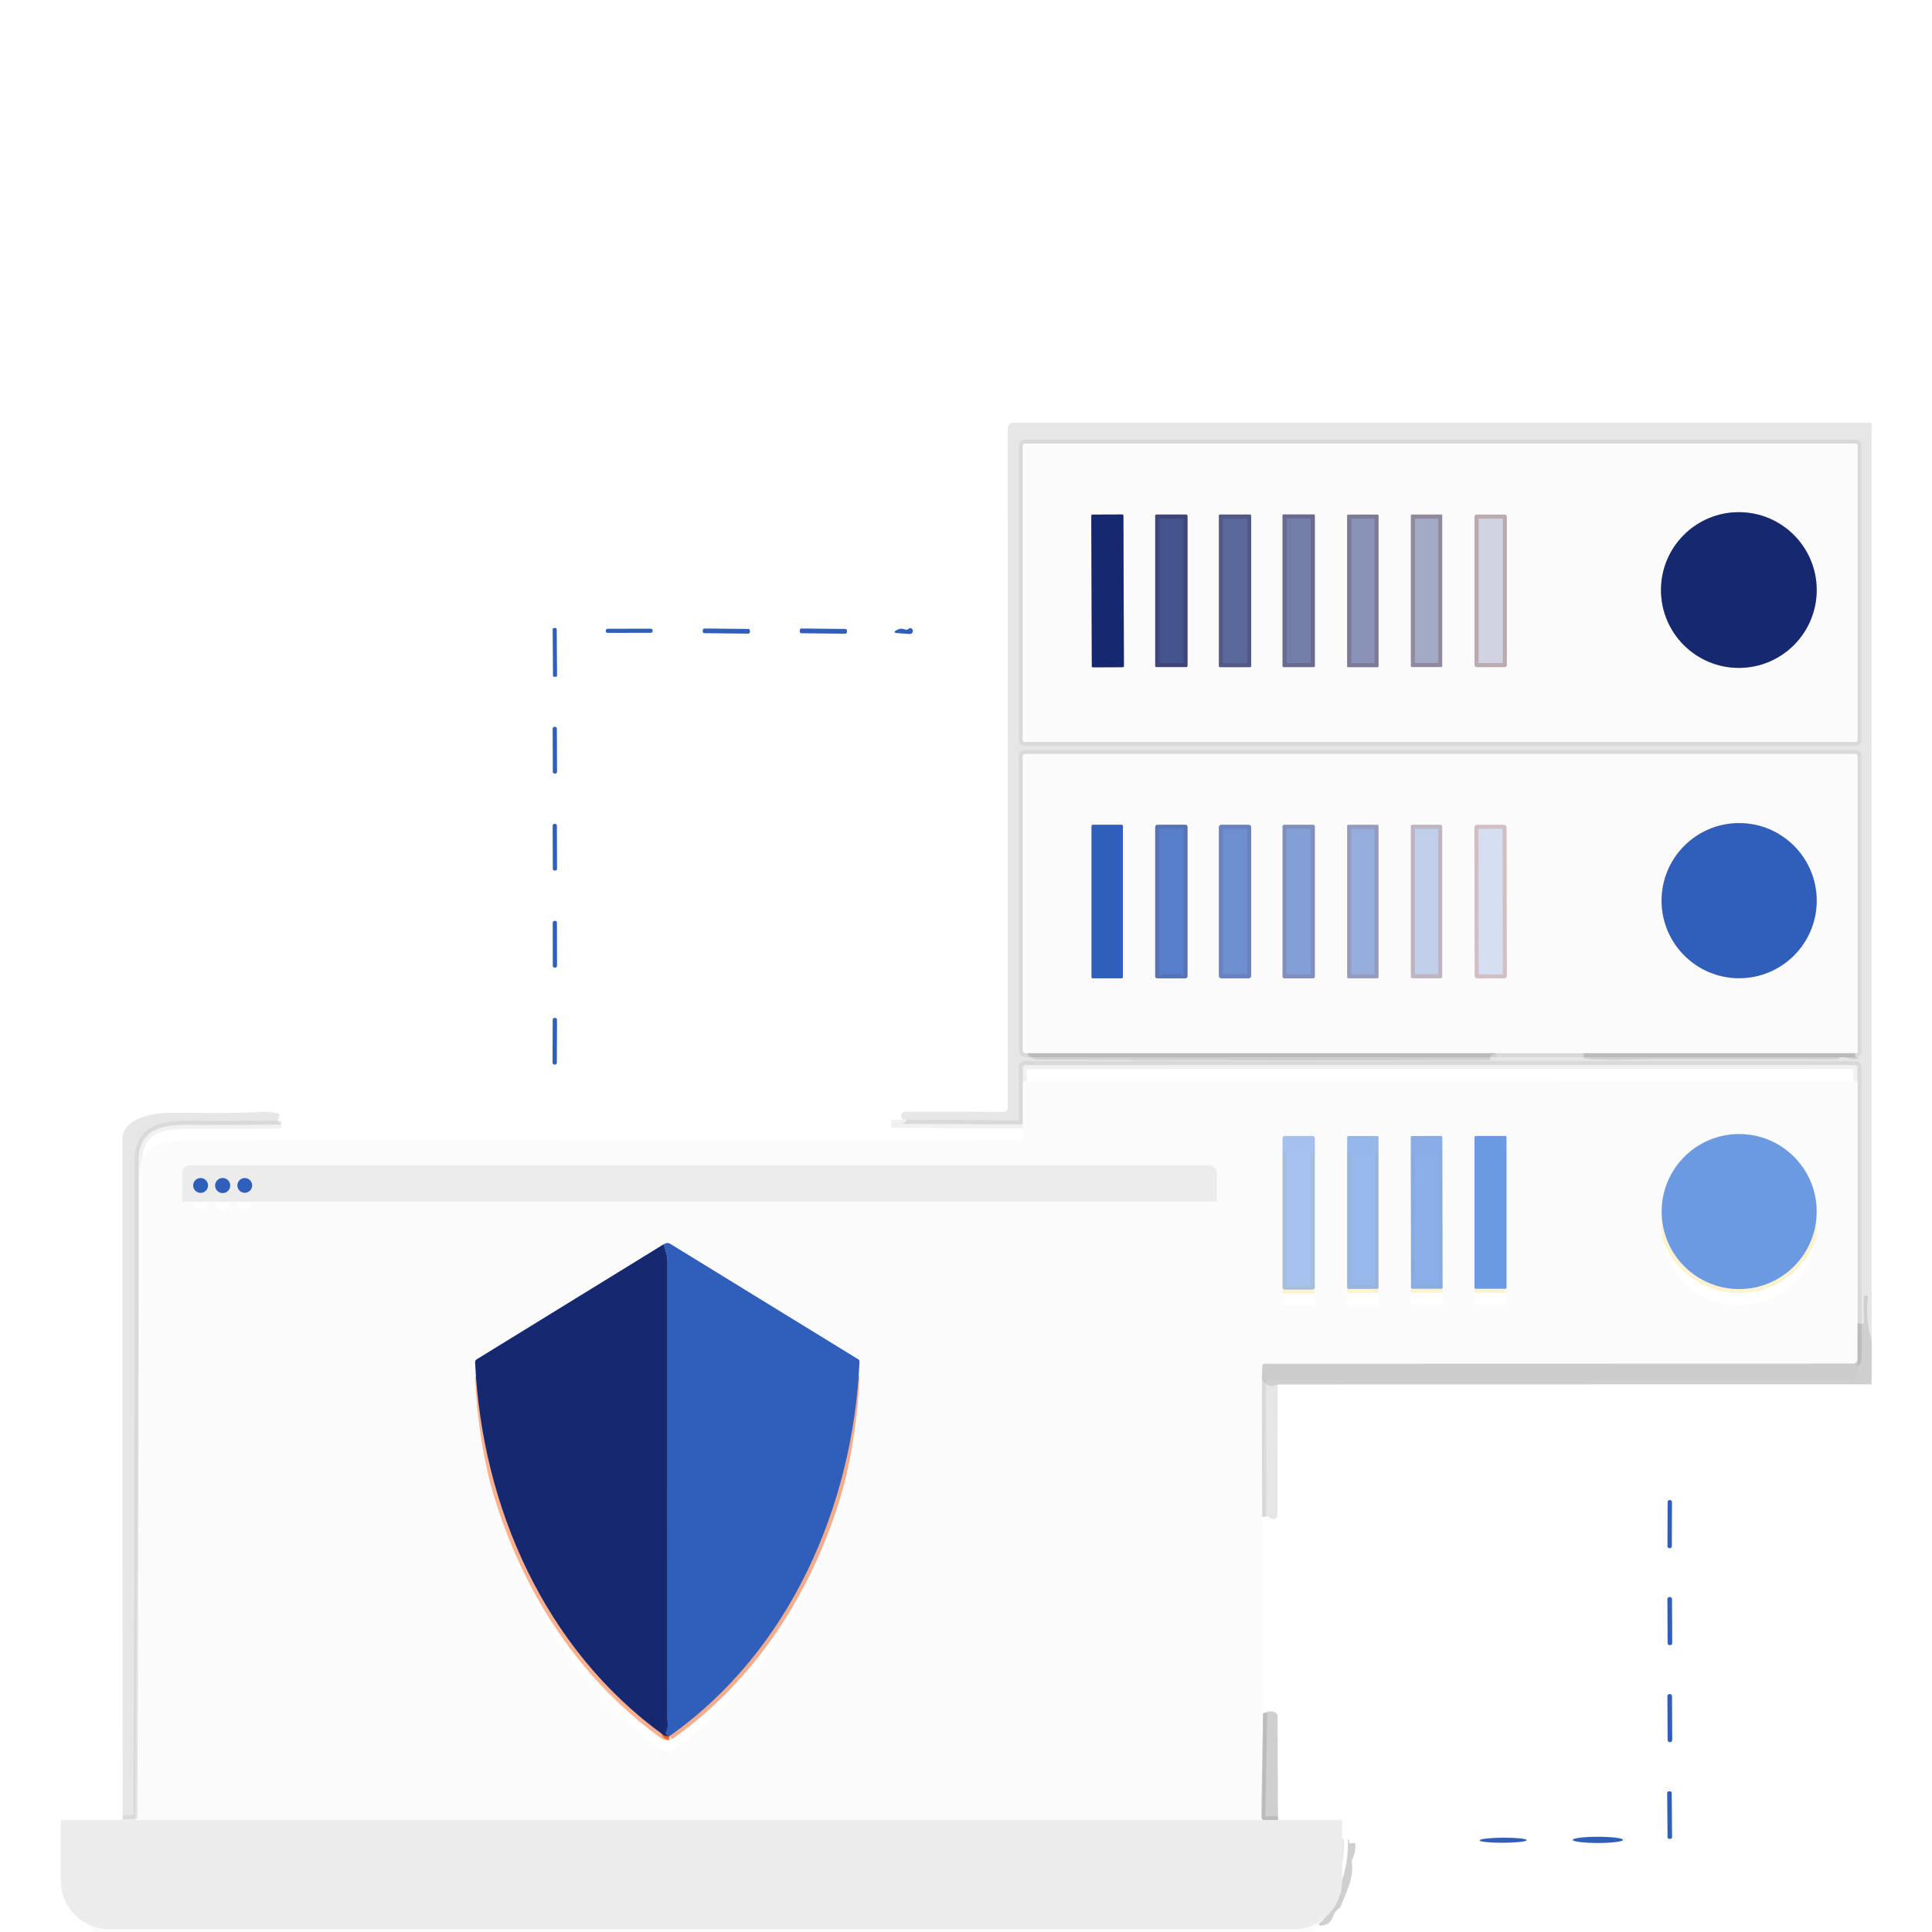 <svg width="256" height="256" viewBox="0 0 256 256" fill="none" xmlns="http://www.w3.org/2000/svg">
<g clip-path="url(#clip0_1170_283)">
<path d="M246.133 175.288V141.397C246.133 141.361 246.125 141.326 246.111 141.293C246.097 141.26 246.077 141.229 246.051 141.204C246.025 141.179 245.994 141.159 245.961 141.145C245.927 141.131 245.891 141.124 245.854 141.124L135.826 141.129C135.748 141.129 135.673 141.16 135.618 141.216C135.563 141.271 135.532 141.346 135.532 141.424V148.67C135.532 148.888 135.423 148.995 135.205 148.992L118.109 148.911" stroke="#E5E5E5" stroke-opacity="0.553" stroke-width="1.071"/>
<path d="M246.131 59.026C246.131 58.962 246.105 58.901 246.06 58.856C246.015 58.81 245.954 58.785 245.89 58.785H135.776C135.712 58.785 135.651 58.81 135.606 58.856C135.561 58.901 135.535 58.962 135.535 59.026V98.07C135.535 98.133 135.561 98.195 135.606 98.24C135.651 98.285 135.712 98.311 135.776 98.311H245.89C245.954 98.311 246.015 98.285 246.06 98.24C246.105 98.195 246.131 98.133 246.131 98.07V59.026Z" stroke="#E5E5E5" stroke-opacity="0.553" stroke-width="1.071"/>
<path d="M198.344 139.549H209.714" stroke="#E5E5E5" stroke-opacity="0.553" stroke-width="1.071"/>
<path d="M245.868 139.549C245.908 139.552 245.958 139.549 246.018 139.538C246.093 139.524 246.131 139.478 246.131 139.399V100.179C246.131 100.108 246.103 100.04 246.052 99.99C246.002 99.939 245.934 99.911 245.863 99.911H135.803C135.732 99.911 135.664 99.939 135.614 99.99C135.563 100.04 135.535 100.108 135.535 100.179V139.153C135.536 139.245 135.568 139.335 135.626 139.407C135.684 139.479 135.766 139.529 135.857 139.549C135.96 139.57 136.071 139.57 136.189 139.549" stroke="#E5E5E5" stroke-opacity="0.553" stroke-width="1.071"/>
<path d="M245.867 139.549H209.711" stroke="#D4D5D4" stroke-opacity="0.604" stroke-width="1.071"/>
<path d="M198.341 139.549H136.188" stroke="#D4D5D4" stroke-opacity="0.604" stroke-width="1.071"/>
<path d="M240.728 78.183C240.728 75.448 239.641 72.824 237.707 70.889C235.772 68.955 233.149 67.868 230.413 67.868C227.677 67.868 225.053 68.955 223.119 70.889C221.184 72.824 220.098 75.448 220.098 78.183C220.098 80.919 221.184 83.543 223.119 85.477C225.053 87.412 227.677 88.499 230.413 88.499C233.149 88.499 235.772 87.412 237.707 85.477C239.641 83.543 240.728 80.919 240.728 78.183Z" stroke="#CE9C84" stroke-width="1.071"/>
<path d="M174.23 68.302C174.23 68.265 174.215 68.23 174.189 68.204C174.163 68.178 174.128 68.163 174.091 68.163H170.085C170.048 68.163 170.012 68.178 169.986 68.204C169.96 68.23 169.945 68.265 169.945 68.302V88.258C169.945 88.295 169.96 88.33 169.986 88.356C170.012 88.382 170.048 88.397 170.085 88.397H174.091C174.128 88.397 174.163 88.382 174.189 88.356C174.215 88.33 174.23 88.295 174.23 88.258V68.302Z" stroke="#E5CCC0" stroke-width="1.071"/>
<path d="M148.854 68.321C148.854 68.302 148.85 68.282 148.842 68.264C148.835 68.246 148.824 68.229 148.81 68.215C148.796 68.202 148.779 68.191 148.761 68.183C148.743 68.176 148.723 68.172 148.703 68.172L144.751 68.186C144.731 68.186 144.712 68.19 144.694 68.197C144.675 68.205 144.659 68.216 144.645 68.23C144.631 68.244 144.62 68.26 144.613 68.279C144.605 68.297 144.601 68.317 144.602 68.336L144.671 88.27C144.671 88.29 144.675 88.309 144.683 88.327C144.69 88.346 144.701 88.362 144.715 88.376C144.729 88.39 144.746 88.401 144.764 88.408C144.782 88.416 144.802 88.42 144.822 88.419L148.774 88.406C148.794 88.406 148.813 88.402 148.831 88.394C148.85 88.386 148.866 88.375 148.88 88.361C148.894 88.347 148.905 88.331 148.912 88.313C148.92 88.294 148.924 88.275 148.924 88.255L148.854 68.321Z" stroke="#CE9C84" stroke-width="1.071"/>
<path d="M157.359 68.351C157.359 68.306 157.341 68.262 157.309 68.23C157.276 68.198 157.233 68.18 157.187 68.18H153.246C153.2 68.18 153.157 68.198 153.124 68.23C153.092 68.262 153.074 68.306 153.074 68.351V88.221C153.074 88.266 153.092 88.31 153.124 88.342C153.157 88.374 153.2 88.392 153.246 88.392H157.187C157.233 88.392 157.276 88.374 157.309 88.342C157.341 88.31 157.359 88.266 157.359 88.221V68.351Z" stroke="#DCB8A8" stroke-width="1.071"/>
<path d="M165.792 68.324C165.792 68.286 165.777 68.249 165.75 68.222C165.723 68.195 165.686 68.18 165.648 68.18H161.652C161.614 68.18 161.577 68.195 161.55 68.222C161.523 68.249 161.508 68.286 161.508 68.324V88.258C161.508 88.297 161.523 88.334 161.55 88.361C161.577 88.388 161.614 88.403 161.652 88.403H165.648C165.686 88.403 165.723 88.388 165.75 88.361C165.777 88.334 165.792 88.297 165.792 88.258V68.324Z" stroke="#E5CCC0" stroke-width="1.071"/>
<path d="M182.667 68.329C182.667 68.291 182.652 68.254 182.624 68.227C182.597 68.2 182.56 68.185 182.522 68.185H178.645C178.606 68.185 178.569 68.2 178.542 68.227C178.515 68.254 178.5 68.291 178.5 68.329V88.263C178.5 88.302 178.515 88.338 178.542 88.365C178.569 88.393 178.606 88.408 178.645 88.408H182.522C182.56 88.408 182.597 88.393 182.624 88.365C182.652 88.338 182.667 88.302 182.667 88.263V68.329Z" stroke="#E5CCC0" stroke-width="1.071"/>
<path d="M191.105 68.319C191.105 68.282 191.091 68.247 191.064 68.221C191.038 68.194 191.003 68.18 190.966 68.18H187.088C187.052 68.18 187.016 68.194 186.99 68.221C186.964 68.247 186.949 68.282 186.949 68.319V88.253C186.949 88.29 186.964 88.325 186.99 88.351C187.016 88.378 187.052 88.392 187.088 88.392H190.966C191.003 88.392 191.038 88.378 191.064 88.351C191.091 88.325 191.105 88.29 191.105 88.253V68.319Z" stroke="#E5CCC0" stroke-width="1.071"/>
<path d="M199.671 68.463C199.671 68.389 199.642 68.318 199.59 68.266C199.537 68.214 199.467 68.185 199.393 68.185H195.665C195.591 68.185 195.521 68.214 195.468 68.266C195.416 68.318 195.387 68.389 195.387 68.463V88.119C195.387 88.192 195.416 88.263 195.468 88.316C195.521 88.368 195.591 88.397 195.665 88.397H199.393C199.467 88.397 199.537 88.368 199.59 88.316C199.642 88.263 199.671 88.192 199.671 88.119V68.463Z" stroke="#E5CCC0" stroke-width="1.071"/>
<path d="M240.727 119.342C240.727 116.616 239.644 114.002 237.717 112.075C235.789 110.147 233.175 109.064 230.45 109.064C229.1 109.064 227.763 109.33 226.516 109.847C225.269 110.363 224.136 111.12 223.182 112.075C222.228 113.029 221.471 114.162 220.954 115.409C220.438 116.656 220.172 117.992 220.172 119.342C220.172 120.692 220.438 122.028 220.954 123.275C221.471 124.522 222.228 125.655 223.182 126.61C224.136 127.564 225.269 128.321 226.516 128.837C227.763 129.354 229.1 129.62 230.45 129.62C233.175 129.62 235.789 128.537 237.717 126.61C239.644 124.682 240.727 122.068 240.727 119.342Z" stroke="#FDC0A4" stroke-width="1.071"/>
<path d="M148.797 109.451C148.797 109.408 148.78 109.367 148.75 109.337C148.719 109.307 148.679 109.29 148.636 109.29H144.801C144.759 109.29 144.718 109.307 144.688 109.337C144.658 109.367 144.641 109.408 144.641 109.451V129.47C144.641 129.513 144.658 129.554 144.688 129.584C144.718 129.614 144.759 129.631 144.801 129.631H148.636C148.679 129.631 148.719 129.614 148.75 129.584C148.78 129.554 148.797 129.513 148.797 129.47V109.451Z" stroke="#FDB18E" stroke-width="1.071"/>
<path d="M157.359 109.563C157.359 109.489 157.329 109.418 157.277 109.366C157.225 109.314 157.154 109.284 157.08 109.284H153.353C153.279 109.284 153.208 109.314 153.156 109.366C153.104 109.418 153.074 109.489 153.074 109.563V129.357C153.074 129.431 153.104 129.502 153.156 129.554C153.208 129.607 153.279 129.636 153.353 129.636H157.08C157.154 129.636 157.225 129.607 157.277 129.554C157.329 129.502 157.359 129.431 157.359 129.357V109.563Z" stroke="#FDC0A4" stroke-width="1.071"/>
<path d="M165.792 109.606C165.792 109.52 165.759 109.439 165.698 109.378C165.638 109.318 165.556 109.284 165.471 109.284H161.829C161.744 109.284 161.662 109.318 161.602 109.378C161.542 109.439 161.508 109.52 161.508 109.606V129.315C161.508 129.4 161.542 129.482 161.602 129.542C161.662 129.602 161.744 129.636 161.829 129.636H165.471C165.556 129.636 165.638 129.602 165.698 129.542C165.759 129.482 165.792 129.4 165.792 129.315V109.606Z" stroke="#FDD7C5" stroke-width="1.071"/>
<path d="M174.23 109.514C174.23 109.453 174.206 109.395 174.162 109.352C174.119 109.308 174.061 109.284 174 109.284H170.176C170.115 109.284 170.056 109.308 170.013 109.352C169.97 109.395 169.945 109.453 169.945 109.514V129.406C169.945 129.467 169.97 129.525 170.013 129.569C170.056 129.612 170.115 129.636 170.176 129.636H174C174.061 129.636 174.119 129.612 174.162 129.569C174.206 129.525 174.23 129.467 174.23 129.406V109.514Z" stroke="#FDD7C5" stroke-width="1.071"/>
<path d="M182.664 109.445C182.664 109.425 182.66 109.405 182.652 109.386C182.644 109.367 182.633 109.35 182.618 109.336C182.604 109.321 182.587 109.31 182.568 109.302C182.549 109.294 182.529 109.29 182.509 109.29H178.663C178.643 109.29 178.623 109.294 178.604 109.302C178.585 109.31 178.568 109.321 178.553 109.336C178.539 109.35 178.527 109.367 178.52 109.386C178.512 109.405 178.508 109.425 178.508 109.445V129.476C178.508 129.517 178.524 129.557 178.553 129.586C178.582 129.615 178.622 129.631 178.663 129.631H182.509C182.55 129.631 182.589 129.615 182.618 129.586C182.647 129.557 182.664 129.517 182.664 129.476V109.445Z" stroke="#FDD7C5" stroke-width="1.071"/>
<path d="M191.105 109.526C191.105 109.463 191.08 109.403 191.036 109.359C190.992 109.315 190.932 109.29 190.87 109.29H187.185C187.122 109.29 187.062 109.315 187.018 109.359C186.974 109.403 186.949 109.463 186.949 109.526V129.395C186.949 129.458 186.974 129.518 187.018 129.562C187.062 129.606 187.122 129.631 187.185 129.631H190.87C190.932 129.631 190.992 129.606 191.036 129.562C191.08 129.518 191.105 129.458 191.105 129.395V109.526Z" stroke="#FDD7C5" stroke-width="1.071"/>
<path d="M199.63 109.634C199.63 109.588 199.621 109.543 199.604 109.5C199.586 109.458 199.56 109.42 199.528 109.388C199.496 109.355 199.457 109.33 199.415 109.312C199.373 109.295 199.327 109.286 199.282 109.286L195.715 109.292C195.669 109.292 195.624 109.302 195.581 109.319C195.539 109.337 195.501 109.362 195.469 109.395C195.436 109.427 195.411 109.466 195.393 109.508C195.376 109.55 195.367 109.595 195.367 109.641L195.401 129.297C195.402 129.342 195.411 129.388 195.428 129.43C195.446 129.472 195.471 129.51 195.504 129.543C195.536 129.575 195.575 129.6 195.617 129.618C195.659 129.635 195.705 129.644 195.75 129.644L199.317 129.638C199.363 129.638 199.408 129.629 199.45 129.611C199.493 129.594 199.531 129.568 199.563 129.536C199.595 129.503 199.621 129.465 199.638 129.422C199.656 129.38 199.665 129.335 199.665 129.289L199.63 109.634Z" stroke="#FDD7C5" stroke-width="1.071"/>
<path d="M246.132 175.289L246.126 180.077C246.125 180.238 246.06 180.392 245.946 180.505C245.831 180.619 245.677 180.682 245.516 180.682L167.59 180.704C167.376 180.704 167.265 180.811 167.258 181.025L167.199 182.723" stroke="#D4D5D4" stroke-opacity="0.604" stroke-width="1.071"/>
<path d="M167.199 182.722L167.242 201.012" stroke="#E5E5E5" stroke-opacity="0.553" stroke-width="1.071"/>
<path d="M167.365 227.015L167.129 240.747C167.128 240.804 167.139 240.861 167.16 240.914C167.182 240.968 167.214 241.016 167.254 241.057C167.294 241.098 167.343 241.13 167.395 241.152C167.448 241.175 167.505 241.186 167.563 241.186L169.352 241.191" stroke="#D4D5D4" stroke-opacity="0.604" stroke-width="1.071"/>
<path d="M177.546 243.654C177.639 247.957 176.312 251.508 173.566 254.307" stroke="#D4D5D4" stroke-opacity="0.604" stroke-width="1.071"/>
<path d="M16.273 241.094L17.912 241.019C18.102 241.012 18.198 240.912 18.201 240.719C18.344 211.731 18.403 182.738 18.378 153.742C18.373 149.822 21.185 149.019 24.666 149.045C28.861 149.074 33.06 149.061 37.263 149.008" stroke="#E5E5E5" stroke-opacity="0.553" stroke-width="1.071"/>
<path d="M240.728 160.539C240.728 157.815 239.646 155.202 237.719 153.275C235.793 151.349 233.18 150.267 230.456 150.267C227.732 150.267 225.119 151.349 223.192 153.275C221.266 155.202 220.184 157.815 220.184 160.539C220.184 163.263 221.266 165.876 223.192 167.803C225.119 169.729 227.732 170.811 230.456 170.811C233.18 170.811 235.793 169.729 237.719 167.803C239.646 165.876 240.728 163.263 240.728 160.539Z" stroke="#FDF3D0" stroke-width="1.071"/>
<path d="M174.23 150.829C174.23 150.748 174.198 150.67 174.14 150.613C174.083 150.556 174.006 150.523 173.925 150.523H170.251C170.17 150.523 170.092 150.556 170.035 150.613C169.977 150.67 169.945 150.748 169.945 150.829V170.57C169.945 170.651 169.977 170.729 170.035 170.786C170.092 170.843 170.17 170.875 170.251 170.875H173.925C174.006 170.875 174.083 170.843 174.14 170.786C174.198 170.729 174.23 170.651 174.23 170.57V150.829Z" stroke="#FDF3D0" stroke-width="1.071"/>
<path d="M182.664 150.705C182.664 150.658 182.645 150.613 182.612 150.58C182.579 150.547 182.534 150.528 182.487 150.528H178.685C178.638 150.528 178.593 150.547 178.56 150.58C178.526 150.613 178.508 150.658 178.508 150.705V170.607C178.508 170.654 178.526 170.699 178.56 170.732C178.593 170.765 178.638 170.784 178.685 170.784H182.487C182.534 170.784 182.579 170.765 182.612 170.732C182.645 170.699 182.664 170.654 182.664 170.607V150.705Z" stroke="#FDF3D0" stroke-width="1.071"/>
<path d="M191.122 150.681C191.122 150.66 191.118 150.639 191.109 150.619C191.101 150.6 191.089 150.582 191.075 150.567C191.06 150.552 191.042 150.541 191.022 150.533C191.003 150.525 190.982 150.52 190.961 150.521L187.094 150.527C187.073 150.527 187.052 150.531 187.033 150.54C187.013 150.548 186.995 150.56 186.98 150.575C186.966 150.589 186.954 150.607 186.946 150.627C186.938 150.646 186.934 150.667 186.934 150.688L186.968 170.612C186.968 170.633 186.973 170.654 186.981 170.673C186.989 170.692 187.001 170.71 187.016 170.725C187.031 170.74 187.048 170.752 187.068 170.76C187.087 170.768 187.108 170.772 187.129 170.772L190.996 170.765C191.017 170.765 191.038 170.761 191.058 170.753C191.077 170.745 191.095 170.733 191.11 170.718C191.125 170.703 191.136 170.685 191.144 170.666C191.153 170.646 191.157 170.625 191.157 170.604L191.122 150.681Z" stroke="#FDF3D0" stroke-width="1.071"/>
<path d="M199.628 150.684C199.628 150.641 199.612 150.601 199.581 150.571C199.551 150.54 199.51 150.523 199.468 150.523H195.547C195.505 150.523 195.464 150.54 195.434 150.571C195.404 150.601 195.387 150.641 195.387 150.684V170.607C195.387 170.65 195.404 170.691 195.434 170.721C195.464 170.751 195.505 170.768 195.547 170.768H199.468C199.51 170.768 199.551 170.751 199.581 170.721C199.612 170.691 199.628 170.65 199.628 170.607V150.684Z" stroke="#FDF3D0" stroke-width="1.071"/>
<path d="M27.569 157.079C27.569 156.818 27.465 156.567 27.28 156.382C27.095 156.198 26.845 156.094 26.583 156.094C26.322 156.094 26.071 156.198 25.886 156.382C25.701 156.567 25.598 156.818 25.598 157.079C25.598 157.341 25.701 157.591 25.886 157.776C26.071 157.961 26.322 158.065 26.583 158.065C26.845 158.065 27.095 157.961 27.28 157.776C27.465 157.591 27.569 157.341 27.569 157.079Z" stroke="#F3AD8D" stroke-width="1.071"/>
<path d="M30.515 157.089C30.515 156.824 30.409 156.569 30.221 156.381C30.034 156.193 29.779 156.088 29.513 156.088C29.248 156.088 28.993 156.193 28.805 156.381C28.617 156.569 28.512 156.824 28.512 157.089C28.512 157.355 28.617 157.61 28.805 157.798C28.993 157.985 29.248 158.091 29.513 158.091C29.779 158.091 30.034 157.985 30.221 157.798C30.409 157.61 30.515 157.355 30.515 157.089Z" stroke="#FDF3D0" stroke-width="1.071"/>
<path d="M33.417 157.074C33.417 156.814 33.314 156.565 33.13 156.381C32.946 156.197 32.697 156.094 32.437 156.094C32.177 156.094 31.928 156.197 31.744 156.381C31.56 156.565 31.457 156.814 31.457 157.074C31.457 157.334 31.56 157.583 31.744 157.767C31.928 157.951 32.177 158.054 32.437 158.054C32.697 158.054 32.946 157.951 33.13 157.767C33.314 157.583 33.417 157.334 33.417 157.074Z" stroke="#FDF3D0" stroke-width="1.071"/>
<path d="M87.984 164.851L63.181 180.114C63.11 180.158 63.052 180.22 63.013 180.294C62.975 180.367 62.957 180.45 62.962 180.532C63.867 199.625 72.174 218.526 87.941 229.912C88.08 230.013 88.252 230.062 88.428 230.051L88.723 230.035" stroke="#FDB18E" stroke-width="1.071"/>
<path d="M88.72 230.034C104.669 218.798 113.029 199.533 113.891 180.446C113.899 180.296 113.838 180.181 113.709 180.103C105.426 175.018 97.144 169.932 88.864 164.844C88.532 164.641 88.291 164.668 87.981 164.85" stroke="#F3AD8D" stroke-width="1.071"/>
<path d="M88.72 230.035C88.298 229.928 88.141 229.753 88.248 229.51C88.65 228.605 88.404 228.188 88.404 227.368C88.4 207.188 88.402 187.009 88.409 166.832C88.414 166.131 88.098 165.552 87.981 164.851" stroke="#F5631F" stroke-width="1.071"/>
<path d="M248.002 56V177.484C247.405 175.692 247.247 173.846 247.525 171.946C247.55 171.782 247.48 171.693 247.316 171.678C247.098 171.657 246.984 171.759 246.973 171.984C246.941 172.562 246.957 173.589 247.022 175.063C247.032 175.249 246.948 175.369 246.77 175.422C246.577 175.479 246.365 175.435 246.133 175.288V141.397C246.133 141.361 246.125 141.326 246.111 141.293C246.097 141.26 246.077 141.229 246.051 141.204C246.025 141.179 245.994 141.159 245.961 141.145C245.927 141.131 245.891 141.124 245.854 141.124L135.826 141.129C135.748 141.129 135.673 141.16 135.618 141.216C135.563 141.271 135.532 141.346 135.532 141.424V148.67C135.532 148.888 135.423 148.995 135.205 148.992L118.109 148.911C118.973 149.058 119.609 148.963 120.016 148.627C120.152 148.517 120.143 148.42 119.989 148.338C119.911 148.299 119.839 148.303 119.775 148.349C119.758 148.362 119.737 148.371 119.716 148.374C119.695 148.378 119.673 148.377 119.652 148.371C119.631 148.364 119.612 148.353 119.596 148.338C119.58 148.324 119.568 148.305 119.561 148.285C119.311 147.638 119.455 147.315 119.995 147.315C124.376 147.297 128.694 147.306 132.95 147.342C133.026 147.343 133.102 147.329 133.173 147.3C133.244 147.272 133.308 147.23 133.363 147.178C133.417 147.125 133.46 147.062 133.489 146.993C133.519 146.924 133.534 146.849 133.534 146.774L133.518 56.91C133.518 56.303 133.821 56 134.428 56H248.002ZM246.127 59.026C246.127 58.962 246.102 58.901 246.057 58.856C246.011 58.81 245.95 58.785 245.886 58.785H135.773C135.709 58.785 135.647 58.81 135.602 58.856C135.557 58.901 135.532 58.962 135.532 59.026V98.069C135.532 98.133 135.557 98.195 135.602 98.24C135.647 98.285 135.709 98.31 135.773 98.31H245.886C245.95 98.31 246.011 98.285 246.057 98.24C246.102 98.195 246.127 98.133 246.127 98.069V59.026ZM136.185 139.549C136.221 139.789 136.442 140.014 136.849 140.224C137.092 140.349 137.388 140.412 137.738 140.412C157.561 140.501 177.388 140.517 197.219 140.46C197.394 140.46 197.479 140.372 197.476 140.197C197.469 139.876 197.756 139.66 198.338 139.549H209.708C209.912 139.628 209.978 139.785 209.906 140.021C209.86 140.171 209.915 140.255 210.072 140.272C213.072 140.599 216.708 140.353 218.942 140.353C227.018 140.349 235.094 140.347 243.171 140.347C243.335 140.347 243.485 140.301 243.621 140.208C244.274 139.764 245.211 140.61 246.17 140.272C246.19 140.263 246.206 140.246 246.216 140.226C246.226 140.206 246.229 140.184 246.225 140.162C246.221 140.14 246.209 140.12 246.193 140.105C246.176 140.09 246.155 140.081 246.133 140.08C246.086 140.08 246.04 140.08 245.993 140.08C245.957 140.08 245.921 140.073 245.887 140.058C245.854 140.043 245.825 140.021 245.801 139.993C245.777 139.966 245.759 139.933 245.749 139.898C245.739 139.863 245.736 139.827 245.742 139.79C245.752 139.715 245.793 139.635 245.865 139.549C245.904 139.553 245.954 139.549 246.015 139.539C246.09 139.524 246.127 139.478 246.127 139.399V100.179C246.127 100.108 246.099 100.04 246.049 99.99C245.999 99.94 245.93 99.912 245.859 99.912H135.799C135.728 99.912 135.66 99.94 135.61 99.99C135.56 100.04 135.532 100.108 135.532 100.179V139.153C135.532 139.246 135.564 139.336 135.622 139.408C135.681 139.48 135.762 139.53 135.853 139.549C135.956 139.571 136.067 139.571 136.185 139.549Z" fill="#0C0D0B" fill-opacity="0.102"/>
<path d="M246.127 98.07C246.127 98.133 246.102 98.195 246.056 98.24C246.011 98.285 245.95 98.311 245.886 98.311H135.772C135.708 98.311 135.647 98.285 135.602 98.24C135.557 98.195 135.531 98.133 135.531 98.07V59.026C135.531 58.962 135.557 58.901 135.602 58.856C135.647 58.81 135.708 58.785 135.772 58.785H245.886C245.95 58.785 246.011 58.81 246.056 58.856C246.102 58.901 246.127 58.962 246.127 59.026V98.07ZM240.723 78.184C240.723 75.448 239.636 72.824 237.702 70.89C235.767 68.955 233.144 67.868 230.408 67.868C227.672 67.868 225.048 68.955 223.114 70.89C221.18 72.824 220.093 75.448 220.093 78.184C220.093 80.919 221.18 83.543 223.114 85.478C225.048 87.412 227.672 88.499 230.408 88.499C233.144 88.499 235.767 87.412 237.702 85.478C239.636 83.543 240.723 80.919 240.723 78.184ZM174.226 68.302C174.226 68.265 174.212 68.23 174.186 68.204C174.159 68.178 174.124 68.163 174.087 68.163H170.081C170.044 68.163 170.009 68.178 169.983 68.204C169.956 68.23 169.942 68.265 169.942 68.302V88.258C169.942 88.295 169.956 88.33 169.983 88.356C170.009 88.382 170.044 88.397 170.081 88.397H174.087C174.124 88.397 174.159 88.382 174.186 88.356C174.212 88.33 174.226 88.295 174.226 88.258V68.302ZM148.854 68.322C148.854 68.302 148.85 68.282 148.842 68.264C148.834 68.246 148.823 68.23 148.809 68.216C148.795 68.202 148.779 68.191 148.761 68.183C148.742 68.176 148.723 68.172 148.703 68.172L144.751 68.186C144.731 68.186 144.711 68.19 144.693 68.198C144.675 68.205 144.659 68.216 144.645 68.23C144.631 68.244 144.62 68.261 144.612 68.279C144.605 68.297 144.601 68.317 144.601 68.337L144.671 88.27C144.671 88.29 144.675 88.31 144.682 88.328C144.69 88.346 144.701 88.362 144.715 88.376C144.729 88.39 144.746 88.401 144.764 88.409C144.782 88.416 144.802 88.42 144.821 88.42L148.774 88.406C148.793 88.406 148.813 88.402 148.831 88.394C148.849 88.387 148.866 88.376 148.88 88.362C148.894 88.348 148.905 88.331 148.912 88.313C148.919 88.295 148.923 88.275 148.923 88.256L148.854 68.322ZM157.356 68.35C157.356 68.305 157.338 68.261 157.306 68.229C157.273 68.197 157.23 68.179 157.184 68.179H153.243C153.197 68.179 153.154 68.197 153.121 68.229C153.089 68.261 153.071 68.305 153.071 68.35V88.22C153.071 88.266 153.089 88.309 153.121 88.341C153.154 88.374 153.197 88.392 153.243 88.392H157.184C157.23 88.392 157.273 88.374 157.306 88.341C157.338 88.309 157.356 88.266 157.356 88.22V68.35ZM165.791 68.324C165.791 68.285 165.776 68.249 165.749 68.222C165.722 68.194 165.685 68.179 165.646 68.179H161.651C161.613 68.179 161.576 68.194 161.549 68.222C161.522 68.249 161.507 68.285 161.507 68.324V88.258C161.507 88.296 161.522 88.333 161.549 88.36C161.576 88.387 161.613 88.402 161.651 88.402H165.646C165.685 88.402 165.722 88.387 165.749 88.36C165.776 88.333 165.791 88.296 165.791 88.258V68.324ZM182.667 68.329C182.667 68.291 182.652 68.254 182.625 68.227C182.597 68.2 182.561 68.184 182.522 68.184H178.645C178.606 68.184 178.57 68.2 178.543 68.227C178.515 68.254 178.5 68.291 178.5 68.329V88.263C178.5 88.302 178.515 88.338 178.543 88.365C178.57 88.392 178.606 88.408 178.645 88.408H182.522C182.561 88.408 182.597 88.392 182.625 88.365C182.652 88.338 182.667 88.302 182.667 88.263V68.329ZM191.102 68.318C191.102 68.281 191.088 68.246 191.061 68.22C191.035 68.194 191 68.179 190.963 68.179H187.085C187.049 68.179 187.013 68.194 186.987 68.22C186.961 68.246 186.946 68.281 186.946 68.318V88.252C186.946 88.289 186.961 88.325 186.987 88.351C187.013 88.377 187.049 88.392 187.085 88.392H190.963C191 88.392 191.035 88.377 191.061 88.351C191.088 88.325 191.102 88.289 191.102 88.252V68.318ZM199.666 68.463C199.666 68.389 199.637 68.318 199.584 68.266C199.532 68.214 199.461 68.184 199.388 68.184H195.66C195.586 68.184 195.515 68.214 195.463 68.266C195.411 68.318 195.381 68.389 195.381 68.463V88.118C195.381 88.192 195.411 88.263 195.463 88.315C195.515 88.368 195.586 88.397 195.66 88.397H199.388C199.461 88.397 199.532 88.368 199.584 88.315C199.637 88.263 199.666 88.192 199.666 88.118V68.463Z" fill="#FBFBFB"/>
<path d="M230.405 88.499C236.102 88.499 240.72 83.88 240.72 78.183C240.72 72.486 236.102 67.868 230.405 67.868C224.708 67.868 220.09 72.486 220.09 78.183C220.09 83.88 224.708 88.499 230.405 88.499Z" fill="#162870"/>
<path opacity="0.6" d="M174.087 68.162H170.081C170.004 68.162 169.941 68.225 169.941 68.301V88.257C169.941 88.334 170.004 88.396 170.081 88.396H174.087C174.164 88.396 174.226 88.334 174.226 88.257V68.301C174.226 68.225 174.164 68.162 174.087 68.162Z" fill="#162870"/>
<path d="M148.704 68.172L144.752 68.186C144.669 68.186 144.602 68.254 144.602 68.337L144.672 88.27C144.672 88.353 144.739 88.42 144.822 88.42L148.775 88.406C148.857 88.406 148.924 88.338 148.924 88.256L148.855 68.322C148.854 68.239 148.787 68.172 148.704 68.172Z" fill="#162870"/>
<path opacity="0.8" d="M157.184 68.179H153.242C153.147 68.179 153.07 68.255 153.07 68.35V88.22C153.07 88.314 153.147 88.391 153.242 88.391H157.184C157.278 88.391 157.355 88.314 157.355 88.22V68.35C157.355 68.255 157.278 68.179 157.184 68.179Z" fill="#162870"/>
<path opacity="0.7" d="M165.644 68.179H161.649C161.569 68.179 161.504 68.243 161.504 68.323V88.257C161.504 88.337 161.569 88.402 161.649 88.402H165.644C165.724 88.402 165.788 88.337 165.788 88.257V68.323C165.788 68.243 165.724 68.179 165.644 68.179Z" fill="#162870"/>
<path opacity="0.5" d="M182.522 68.185H178.645C178.565 68.185 178.5 68.249 178.5 68.329V88.263C178.5 88.343 178.565 88.408 178.645 88.408H182.522C182.602 88.408 182.667 88.343 182.667 88.263V68.329C182.667 68.249 182.602 68.185 182.522 68.185Z" fill="#162870"/>
<path opacity="0.4" d="M190.962 68.179H187.085C187.008 68.179 186.945 68.241 186.945 68.318V88.252C186.945 88.329 187.008 88.391 187.085 88.391H190.962C191.039 88.391 191.101 88.329 191.101 88.252V68.318C191.101 68.241 191.039 68.179 190.962 68.179Z" fill="#162870"/>
<path opacity="0.2" d="M199.385 68.185H195.657C195.504 68.185 195.379 68.309 195.379 68.463V88.119C195.379 88.272 195.504 88.397 195.657 88.397H199.385C199.539 88.397 199.663 88.272 199.663 88.119V68.463C199.663 68.309 199.539 68.185 199.385 68.185Z" fill="#162870"/>
<path d="M73.621 83.217L73.375 83.219C73.295 83.219 73.231 83.284 73.231 83.364L73.275 89.534C73.275 89.614 73.34 89.678 73.42 89.678L73.666 89.676C73.746 89.675 73.811 89.61 73.81 89.53L73.767 83.361C73.766 83.281 73.701 83.216 73.621 83.217Z" fill="#2F5FBB"/>
<path d="M120.374 83.336C120.552 83.189 120.71 83.188 120.845 83.33C120.902 83.389 120.94 83.464 120.953 83.544C120.967 83.625 120.955 83.708 120.92 83.782C120.885 83.856 120.829 83.917 120.758 83.958C120.687 83.999 120.605 84.017 120.524 84.011L118.928 83.893C118.421 83.857 118.391 83.718 118.837 83.475C119.183 83.282 119.549 83.261 119.935 83.411C120.008 83.438 120.087 83.446 120.164 83.433C120.241 83.42 120.313 83.386 120.374 83.336Z" fill="#2F5FBB"/>
<path d="M86.233 83.304L80.513 83.314C80.374 83.314 80.262 83.427 80.262 83.566L80.262 83.609C80.263 83.748 80.375 83.861 80.514 83.86L86.234 83.85C86.373 83.85 86.486 83.737 86.486 83.598L86.486 83.555C86.485 83.416 86.372 83.304 86.233 83.304Z" fill="#2F5FBB"/>
<path d="M99.155 83.341L93.339 83.28C93.221 83.278 93.124 83.373 93.123 83.492L93.121 83.684C93.12 83.803 93.214 83.9 93.333 83.901L99.149 83.962C99.267 83.963 99.364 83.868 99.365 83.75L99.367 83.557C99.368 83.439 99.273 83.342 99.155 83.341Z" fill="#2F5FBB"/>
<path d="M112.001 83.34L106.207 83.279C106.08 83.277 105.975 83.379 105.974 83.507L105.972 83.678C105.971 83.805 106.073 83.909 106.2 83.911L111.995 83.971C112.122 83.973 112.226 83.871 112.227 83.743L112.229 83.572C112.231 83.445 112.129 83.341 112.001 83.34Z" fill="#2F5FBB"/>
<path d="M73.557 96.312L73.461 96.313C73.334 96.313 73.231 96.417 73.231 96.544L73.251 102.274C73.252 102.402 73.355 102.504 73.482 102.504L73.579 102.504C73.706 102.503 73.809 102.4 73.808 102.272L73.788 96.542C73.788 96.415 73.684 96.312 73.557 96.312Z" fill="#2F5FBB"/>
<path d="M245.864 139.55H209.708H198.338H136.185C136.067 139.571 135.956 139.571 135.853 139.55C135.762 139.53 135.681 139.48 135.622 139.408C135.564 139.336 135.532 139.246 135.531 139.154V100.18C135.531 100.109 135.559 100.041 135.61 99.99C135.66 99.94 135.728 99.912 135.799 99.912H245.859C245.93 99.912 245.998 99.94 246.048 99.99C246.099 100.041 246.127 100.109 246.127 100.18V139.4C246.127 139.478 246.089 139.525 246.014 139.539C245.954 139.55 245.904 139.553 245.864 139.55ZM240.723 119.343C240.723 116.617 239.64 114.003 237.713 112.075C235.785 110.148 233.171 109.065 230.445 109.065C229.096 109.065 227.759 109.331 226.512 109.847C225.265 110.364 224.132 111.121 223.178 112.075C222.224 113.03 221.467 114.163 220.95 115.41C220.434 116.657 220.168 117.993 220.168 119.343C220.168 120.692 220.434 122.029 220.95 123.276C221.467 124.523 222.224 125.656 223.178 126.61C224.132 127.564 225.265 128.322 226.512 128.838C227.759 129.355 229.096 129.62 230.445 129.62C233.171 129.62 235.785 128.538 237.713 126.61C239.64 124.683 240.723 122.069 240.723 119.343ZM148.792 109.451C148.792 109.408 148.775 109.367 148.745 109.337C148.715 109.307 148.674 109.29 148.631 109.29H144.797C144.754 109.29 144.713 109.307 144.683 109.337C144.653 109.367 144.636 109.408 144.636 109.451V129.47C144.636 129.513 144.653 129.554 144.683 129.584C144.713 129.614 144.754 129.631 144.797 129.631H148.631C148.674 129.631 148.715 129.614 148.745 129.584C148.775 129.554 148.792 129.513 148.792 129.47V109.451ZM157.356 109.563C157.356 109.489 157.326 109.418 157.274 109.366C157.222 109.314 157.151 109.285 157.077 109.285H153.35C153.276 109.285 153.205 109.314 153.153 109.366C153.101 109.418 153.071 109.489 153.071 109.563V129.358C153.071 129.432 153.101 129.503 153.153 129.555C153.205 129.607 153.276 129.636 153.35 129.636H157.077C157.151 129.636 157.222 129.607 157.274 129.555C157.326 129.503 157.356 129.432 157.356 129.358V109.563ZM165.791 109.606C165.791 109.521 165.757 109.439 165.697 109.379C165.637 109.318 165.555 109.285 165.47 109.285H161.828C161.743 109.285 161.661 109.318 161.601 109.379C161.54 109.439 161.507 109.521 161.507 109.606V129.315C161.507 129.4 161.54 129.482 161.601 129.542C161.661 129.603 161.743 129.636 161.828 129.636H165.47C165.555 129.636 165.637 129.603 165.697 129.542C165.757 129.482 165.791 129.4 165.791 129.315V109.606ZM174.226 109.515C174.226 109.454 174.202 109.395 174.159 109.352C174.116 109.309 174.057 109.285 173.996 109.285H170.172C170.111 109.285 170.052 109.309 170.009 109.352C169.966 109.395 169.942 109.454 169.942 109.515V129.406C169.942 129.467 169.966 129.526 170.009 129.569C170.052 129.612 170.111 129.636 170.172 129.636H173.996C174.057 129.636 174.116 129.612 174.159 129.569C174.202 129.526 174.226 129.467 174.226 129.406V109.515ZM182.662 109.445C182.662 109.425 182.658 109.405 182.65 109.386C182.642 109.367 182.631 109.35 182.616 109.335C182.602 109.321 182.585 109.31 182.566 109.302C182.547 109.294 182.527 109.29 182.506 109.29H178.661C178.64 109.29 178.62 109.294 178.601 109.302C178.583 109.31 178.565 109.321 178.551 109.335C178.537 109.35 178.525 109.367 178.517 109.386C178.51 109.405 178.506 109.425 178.506 109.445V129.476C178.506 129.517 178.522 129.556 178.551 129.586C178.58 129.615 178.62 129.631 178.661 129.631H182.506C182.547 129.631 182.587 129.615 182.616 129.586C182.645 129.556 182.662 129.517 182.662 129.476V109.445ZM191.102 109.526C191.102 109.463 191.077 109.403 191.033 109.359C190.989 109.315 190.929 109.29 190.867 109.29H187.182C187.119 109.29 187.059 109.315 187.015 109.359C186.971 109.403 186.946 109.463 186.946 109.526V129.395C186.946 129.458 186.971 129.518 187.015 129.562C187.059 129.606 187.119 129.631 187.182 129.631H190.867C190.929 129.631 190.989 129.606 191.033 129.562C191.077 129.518 191.102 129.458 191.102 129.395V109.526ZM199.627 109.634C199.627 109.589 199.618 109.543 199.601 109.501C199.583 109.459 199.557 109.421 199.525 109.388C199.493 109.356 199.454 109.331 199.412 109.313C199.37 109.296 199.324 109.287 199.279 109.287L195.712 109.293C195.666 109.293 195.621 109.302 195.579 109.32C195.536 109.337 195.498 109.363 195.466 109.396C195.434 109.428 195.408 109.466 195.391 109.509C195.373 109.551 195.364 109.596 195.364 109.642L195.399 129.297C195.399 129.343 195.408 129.388 195.425 129.431C195.443 129.473 195.469 129.511 195.501 129.543C195.533 129.576 195.572 129.601 195.614 129.619C195.656 129.636 195.702 129.645 195.747 129.645L199.314 129.639C199.36 129.639 199.405 129.63 199.447 129.612C199.49 129.594 199.528 129.569 199.56 129.536C199.592 129.504 199.618 129.465 199.635 129.423C199.653 129.381 199.662 129.336 199.662 129.29L199.627 109.634Z" fill="#FBFBFB"/>
<path d="M230.446 129.62C236.122 129.62 240.723 125.018 240.723 119.342C240.723 113.666 236.122 109.064 230.446 109.064C224.769 109.064 220.168 113.666 220.168 119.342C220.168 125.018 224.769 129.62 230.446 129.62Z" fill="#2F5FBB"/>
<path d="M73.557 109.166L73.461 109.166C73.334 109.167 73.231 109.27 73.231 109.397L73.251 115.128C73.252 115.255 73.355 115.358 73.482 115.357L73.579 115.357C73.706 115.357 73.809 115.253 73.808 115.126L73.788 109.395C73.788 109.268 73.684 109.165 73.557 109.166Z" fill="#2F5FBB"/>
<path d="M148.628 109.29H144.793C144.705 109.29 144.633 109.362 144.633 109.451V129.47C144.633 129.559 144.705 129.631 144.793 129.631H148.628C148.717 129.631 148.789 129.559 148.789 129.47V109.451C148.789 109.362 148.717 109.29 148.628 109.29Z" fill="#2F5FBB"/>
<path opacity="0.8" d="M157.076 109.284H153.349C153.195 109.284 153.07 109.409 153.07 109.563V129.357C153.07 129.511 153.195 129.636 153.349 129.636H157.076C157.23 129.636 157.355 129.511 157.355 129.357V109.563C157.355 109.409 157.23 109.284 157.076 109.284Z" fill="#2F5FBB"/>
<path opacity="0.7" d="M165.467 109.284H161.825C161.648 109.284 161.504 109.428 161.504 109.606V129.315C161.504 129.492 161.648 129.636 161.825 129.636H165.467C165.645 129.636 165.788 129.492 165.788 129.315V109.606C165.788 109.428 165.645 109.284 165.467 109.284Z" fill="#2F5FBB"/>
<path opacity="0.6" d="M173.996 109.284H170.172C170.045 109.284 169.941 109.387 169.941 109.514V129.406C169.941 129.533 170.045 129.636 170.172 129.636H173.996C174.123 129.636 174.226 129.533 174.226 129.406V109.514C174.226 109.387 174.123 109.284 173.996 109.284Z" fill="#2F5FBB"/>
<path opacity="0.5" d="M182.505 109.29H178.659C178.573 109.29 178.504 109.36 178.504 109.445V129.476C178.504 129.562 178.573 129.631 178.659 129.631H182.505C182.59 129.631 182.66 129.562 182.66 129.476V109.445C182.66 109.36 182.59 109.29 182.505 109.29Z" fill="#2F5FBB"/>
<path opacity="0.3" d="M190.866 109.29H187.181C187.051 109.29 186.945 109.396 186.945 109.526V129.395C186.945 129.526 187.051 129.631 187.181 129.631H190.866C190.996 129.631 191.101 129.526 191.101 129.395V109.526C191.101 109.396 190.996 109.29 190.866 109.29Z" fill="#2F5FBB"/>
<path opacity="0.2" d="M199.278 109.286L195.711 109.292C195.519 109.293 195.364 109.449 195.364 109.641L195.398 129.297C195.399 129.489 195.555 129.644 195.747 129.644L199.314 129.638C199.506 129.638 199.662 129.481 199.661 129.289L199.627 109.634C199.627 109.441 199.471 109.286 199.278 109.286Z" fill="#2F5FBB"/>
<path d="M73.565 122.021L73.469 122.021C73.341 122.021 73.239 122.125 73.239 122.252L73.249 127.982C73.249 128.11 73.352 128.213 73.479 128.212L73.576 128.212C73.703 128.212 73.806 128.109 73.806 127.981L73.796 122.251C73.796 122.124 73.692 122.021 73.565 122.021Z" fill="#2F5FBB"/>
<path d="M73.554 134.874L73.49 134.874C73.351 134.873 73.238 134.986 73.237 135.125L73.218 140.813C73.217 140.952 73.329 141.065 73.468 141.065L73.533 141.065C73.672 141.066 73.785 140.954 73.785 140.815L73.805 135.127C73.806 134.988 73.693 134.875 73.554 134.874Z" fill="#2F5FBB"/>
<path d="M136.184 139.55H198.337C197.755 139.66 197.467 139.877 197.474 140.198C197.478 140.373 197.392 140.46 197.217 140.46C177.387 140.517 157.56 140.501 137.737 140.412C137.387 140.412 137.09 140.35 136.848 140.225C136.441 140.014 136.219 139.789 136.184 139.55Z" fill="#171816" fill-opacity="0.204"/>
<path d="M209.707 139.55H245.864C245.792 139.635 245.751 139.716 245.74 139.791C245.735 139.827 245.737 139.864 245.748 139.899C245.758 139.934 245.775 139.966 245.799 139.994C245.823 140.021 245.853 140.043 245.886 140.058C245.919 140.073 245.956 140.08 245.992 140.08C246.038 140.08 246.085 140.08 246.131 140.08C246.154 140.082 246.175 140.091 246.191 140.105C246.208 140.12 246.22 140.14 246.224 140.162C246.228 140.184 246.225 140.207 246.215 140.227C246.205 140.247 246.189 140.263 246.169 140.273C245.21 140.61 244.273 139.764 243.619 140.209C243.484 140.301 243.334 140.348 243.17 140.348C235.093 140.348 227.017 140.35 218.94 140.353C216.707 140.353 213.07 140.6 210.071 140.273C209.914 140.255 209.859 140.171 209.905 140.021C209.977 139.785 209.911 139.628 209.707 139.55Z" fill="#171816" fill-opacity="0.204"/>
<g filter="url(#filter0_d_1170_283)">
<path d="M246.132 175.288L246.126 180.076C246.125 180.237 246.06 180.391 245.946 180.505C245.831 180.618 245.677 180.681 245.516 180.681L167.59 180.703C167.376 180.703 167.265 180.81 167.258 181.024L167.199 182.722L167.242 201.012L167.36 227.014L167.211 241.056C167.211 241.114 167.228 241.003 167.249 241.056C167.209 241.015 167.271 241.11 167.249 241.056C167.289 241.097 83.713 241.019 83.713 241.019C83.766 241.041 131.211 241.199 167.249 241.056L167.211 241.056L177.209 241.207C177.427 241.207 177.535 241.317 177.535 241.539L177.541 243.654C177.634 247.957 176.307 251.507 173.562 254.307C172.844 254.96 171.994 255.289 171.012 255.292C133.833 255.392 90.139 255.408 39.931 255.34C32.283 255.33 23.875 255.115 15.835 255.099C10.105 255.089 8.08 245.609 8 241.415C7.997 241.244 8.08 241.157 8.252 241.153L16.269 241.094L17.908 241.019C18.051 212.03 18.399 182.738 18.374 153.742C18.369 149.822 21.18 149.018 24.662 149.045C28.857 149.074 33.056 149.061 37.258 149.008L118.108 148.911L135.204 148.992C135.422 148.995 135.531 148.888 135.531 148.67V141.424C135.531 141.346 135.562 141.271 135.617 141.216C135.672 141.16 135.747 141.129 135.825 141.129L245.853 141.124C245.89 141.124 245.926 141.131 245.96 141.145C245.993 141.159 246.024 141.179 246.05 141.204C246.076 141.229 246.096 141.26 246.11 141.293C246.124 141.326 246.132 141.361 246.132 141.397V175.288ZM240.722 160.539C240.722 157.814 239.64 155.201 237.714 153.275C235.787 151.349 233.174 150.266 230.45 150.266C227.726 150.266 225.113 151.349 223.186 153.275C221.26 155.201 220.178 157.814 220.178 160.539C220.178 163.263 221.26 165.876 223.186 167.802C225.113 169.729 227.726 170.811 230.45 170.811C233.174 170.811 235.787 169.729 237.714 167.802C239.64 165.876 240.722 163.263 240.722 160.539ZM174.226 150.829C174.226 150.748 174.193 150.67 174.136 150.613C174.079 150.555 174.001 150.523 173.92 150.523H170.246C170.165 150.523 170.088 150.555 170.031 150.613C169.973 150.67 169.941 150.748 169.941 150.829V170.57C169.941 170.651 169.973 170.728 170.031 170.786C170.088 170.843 170.165 170.875 170.246 170.875H173.92C174.001 170.875 174.079 170.843 174.136 170.786C174.193 170.728 174.226 170.651 174.226 170.57V150.829ZM182.661 150.705C182.661 150.659 182.642 150.614 182.609 150.58C182.576 150.547 182.531 150.529 182.484 150.529H178.682C178.635 150.529 178.59 150.547 178.557 150.58C178.524 150.614 178.505 150.659 178.505 150.705V170.607C178.505 170.654 178.524 170.699 178.557 170.732C178.59 170.765 178.635 170.784 178.682 170.784H182.484C182.531 170.784 182.576 170.765 182.609 170.732C182.642 170.699 182.661 170.654 182.661 170.607V150.705ZM191.116 150.68C191.116 150.659 191.112 150.638 191.104 150.619C191.096 150.599 191.084 150.582 191.069 150.567C191.054 150.552 191.036 150.54 191.017 150.532C190.997 150.524 190.976 150.52 190.955 150.52L187.089 150.527C187.067 150.527 187.047 150.531 187.027 150.539C187.008 150.547 186.99 150.559 186.975 150.574C186.96 150.589 186.948 150.607 186.94 150.626C186.932 150.646 186.928 150.667 186.928 150.688L186.963 170.611C186.963 170.632 186.967 170.653 186.975 170.672C186.983 170.692 186.995 170.71 187.01 170.725C187.025 170.739 187.043 170.751 187.062 170.759C187.082 170.767 187.103 170.771 187.124 170.771L190.991 170.765C191.012 170.765 191.033 170.76 191.052 170.752C191.072 170.744 191.089 170.732 191.104 170.717C191.119 170.702 191.131 170.685 191.139 170.665C191.147 170.646 191.151 170.625 191.151 170.604L191.116 150.68ZM199.623 150.684C199.623 150.641 199.606 150.601 199.575 150.57C199.545 150.54 199.504 150.523 199.462 150.523H195.541C195.499 150.523 195.458 150.54 195.428 150.57C195.398 150.601 195.381 150.641 195.381 150.684V170.607C195.381 170.65 195.398 170.691 195.428 170.721C195.458 170.751 195.499 170.768 195.541 170.768H199.462C199.504 170.768 199.545 170.751 199.575 170.721C199.606 170.691 199.623 170.65 199.623 170.607V150.684ZM27.565 157.079C27.565 156.817 27.461 156.567 27.276 156.382C27.091 156.197 26.84 156.093 26.579 156.093C26.318 156.093 26.067 156.197 25.882 156.382C25.698 156.567 25.594 156.817 25.594 157.079C25.594 157.34 25.698 157.591 25.882 157.776C26.067 157.96 26.318 158.064 26.579 158.064C26.84 158.064 27.091 157.96 27.276 157.776C27.461 157.591 27.565 157.34 27.565 157.079ZM30.51 157.089C30.51 156.824 30.405 156.569 30.217 156.381C30.029 156.193 29.774 156.088 29.509 156.088C29.243 156.088 28.988 156.193 28.8 156.381C28.613 156.569 28.507 156.824 28.507 157.089C28.507 157.355 28.613 157.61 28.8 157.798C28.988 157.985 29.243 158.091 29.509 158.091C29.774 158.091 30.029 157.985 30.217 157.798C30.405 157.61 30.51 157.355 30.51 157.089ZM33.413 157.073C33.413 156.813 33.31 156.564 33.126 156.38C32.942 156.197 32.693 156.093 32.433 156.093C32.173 156.093 31.924 156.197 31.74 156.38C31.556 156.564 31.453 156.813 31.453 157.073C31.453 157.333 31.556 157.583 31.74 157.766C31.924 157.95 32.173 158.053 32.433 158.053C32.693 158.053 32.942 157.95 33.126 157.766C33.31 157.583 33.413 157.333 33.413 157.073ZM87.977 164.85L63.175 180.114C63.103 180.157 63.045 180.219 63.007 180.293C62.968 180.366 62.95 180.449 62.955 180.532C63.86 199.625 72.167 218.525 87.934 229.911C88.073 230.012 88.245 230.061 88.422 230.051L88.716 230.035C104.666 218.798 113.026 199.534 113.888 180.446C113.895 180.296 113.835 180.182 113.706 180.103C105.422 175.019 97.141 169.933 88.861 164.845C88.529 164.641 88.288 164.668 87.977 164.85Z" fill="#FBFBFB"/>
</g>
<path d="M37.257 149.008C33.055 149.062 28.856 149.074 24.66 149.046C21.179 149.019 18.367 149.822 18.373 153.743C18.398 182.738 18.339 211.731 18.196 240.72C18.192 240.912 18.096 241.012 17.907 241.02L16.268 241.095C16.225 210.974 16.213 180.918 16.23 150.925C16.236 148.248 20.226 147.455 22.272 147.455C26.396 147.45 30.568 147.562 34.686 147.337C35.386 147.301 36.088 147.362 36.791 147.519C36.98 147.558 37.048 147.673 36.995 147.862L36.807 148.489C36.782 148.578 36.814 148.63 36.904 148.644C37.114 148.672 37.232 148.794 37.257 149.008Z" fill="#0C0D0B" fill-opacity="0.102"/>
<path d="M230.448 170.81C236.121 170.81 240.72 166.211 240.72 160.538C240.72 154.865 236.121 150.266 230.448 150.266C224.775 150.266 220.176 154.865 220.176 160.538C220.176 166.211 224.775 170.81 230.448 170.81Z" fill="#6C9AE2"/>
<path opacity="0.6" d="M173.921 150.523H170.247C170.078 150.523 169.941 150.66 169.941 150.829V170.57C169.941 170.739 170.078 170.875 170.247 170.875H173.921C174.089 170.875 174.226 170.739 174.226 170.57V150.829C174.226 150.66 174.089 150.523 173.921 150.523Z" fill="#6C9AE2"/>
<path opacity="0.7" d="M182.483 150.529H178.681C178.583 150.529 178.504 150.608 178.504 150.706V170.608C178.504 170.706 178.583 170.785 178.681 170.785H182.483C182.581 170.785 182.66 170.706 182.66 170.608V150.706C182.66 150.608 182.581 150.529 182.483 150.529Z" fill="#6C9AE2"/>
<path opacity="0.8" d="M190.957 150.52L187.09 150.527C187.002 150.527 186.93 150.599 186.93 150.688L186.965 170.611C186.965 170.7 187.037 170.772 187.126 170.772L190.993 170.765C191.081 170.765 191.153 170.693 191.153 170.604L191.118 150.681C191.118 150.592 191.046 150.52 190.957 150.52Z" fill="#6C9AE2"/>
<path d="M199.46 150.523H195.54C195.451 150.523 195.379 150.595 195.379 150.684V170.607C195.379 170.696 195.451 170.768 195.54 170.768H199.46C199.549 170.768 199.621 170.696 199.621 170.607V150.684C199.621 150.595 199.549 150.523 199.46 150.523Z" fill="#6C9AE2"/>
<path d="M24.129 155.477C24.129 154.886 24.608 154.406 25.2 154.406H160.164C160.756 154.406 161.235 154.886 161.235 155.477V159.226H24.129V155.477Z" fill="#ECECEC"/>
<path d="M26.579 158.065C27.123 158.065 27.565 157.623 27.565 157.079C27.565 156.535 27.123 156.094 26.579 156.094C26.035 156.094 25.594 156.535 25.594 157.079C25.594 157.623 26.035 158.065 26.579 158.065Z" fill="#2F5FBB"/>
<path d="M29.505 158.091C30.059 158.091 30.507 157.643 30.507 157.089C30.507 156.536 30.059 156.088 29.505 156.088C28.952 156.088 28.504 156.536 28.504 157.089C28.504 157.643 28.952 158.091 29.505 158.091Z" fill="#2F5FBB"/>
<path d="M32.433 158.054C32.974 158.054 33.413 157.615 33.413 157.074C33.413 156.533 32.974 156.094 32.433 156.094C31.892 156.094 31.453 156.533 31.453 157.074C31.453 157.615 31.892 158.054 32.433 158.054Z" fill="#2F5FBB"/>
<path d="M88.716 230.035C88.294 229.928 88.137 229.753 88.244 229.51C88.646 228.605 88.4 228.188 88.4 227.368C88.396 207.188 88.398 187.009 88.405 166.832C88.41 166.131 88.094 165.552 87.977 164.851C88.287 164.669 88.528 164.642 88.86 164.845C97.14 169.933 105.422 175.019 113.705 180.104C113.834 180.182 113.895 180.297 113.888 180.447C113.025 199.534 104.665 218.799 88.716 230.035Z" fill="#2F5FBB"/>
<path d="M87.976 164.85C88.094 165.551 88.41 166.13 88.404 166.831C88.397 187.008 88.395 207.187 88.399 227.367C88.399 228.187 88.645 228.604 88.244 229.509C88.137 229.752 88.294 229.927 88.715 230.034L88.42 230.05C88.244 230.061 88.072 230.012 87.933 229.911C72.166 218.525 63.859 199.624 62.954 180.531C62.949 180.449 62.967 180.366 63.005 180.293C63.044 180.219 63.102 180.157 63.173 180.113L87.976 164.85Z" fill="#162870"/>
<path d="M248.001 177.485V183.435L169.299 183.451C168.445 183.869 167.746 183.626 167.199 182.723L167.258 181.025C167.265 180.811 167.376 180.704 167.59 180.704L245.516 180.683C245.677 180.683 245.831 180.619 245.946 180.506C246.06 180.392 246.125 180.238 246.126 180.077L246.132 175.289C246.364 175.436 246.576 175.48 246.769 175.423C246.948 175.37 247.032 175.25 247.021 175.064C246.957 173.59 246.941 172.563 246.973 171.985C246.983 171.76 247.098 171.658 247.315 171.68C247.48 171.694 247.549 171.783 247.524 171.947C247.246 173.847 247.405 175.693 248.001 177.485Z" fill="#171816" fill-opacity="0.204"/>
<path d="M167.199 182.722C167.746 183.625 168.445 183.868 169.299 183.45L169.272 200.685C169.271 200.814 169.229 200.939 169.151 201.041C169.073 201.144 168.964 201.218 168.839 201.253C168.714 201.289 168.581 201.283 168.458 201.238C168.335 201.192 168.23 201.109 168.158 201.001C168.097 200.912 167.792 200.915 167.242 201.012L167.199 182.722Z" fill="#0C0D0B" fill-opacity="0.102"/>
<path d="M221.295 198.768L221.22 198.767C221.081 198.767 220.968 198.879 220.968 199.018L220.947 204.888C220.947 205.027 221.059 205.14 221.198 205.141L221.273 205.141C221.412 205.142 221.525 205.029 221.526 204.89L221.546 199.02C221.547 198.881 221.434 198.768 221.295 198.768Z" fill="#2F5FBB"/>
<path d="M221.264 211.612L221.221 211.612C221.065 211.613 220.938 211.74 220.939 211.897L220.969 217.713C220.97 217.87 221.098 217.997 221.255 217.996L221.298 217.996C221.454 217.995 221.581 217.867 221.58 217.71L221.55 211.894C221.549 211.737 221.421 211.611 221.264 211.612Z" fill="#2F5FBB"/>
<path d="M221.259 224.465L221.227 224.465C221.067 224.466 220.938 224.596 220.939 224.756L220.969 230.562C220.97 230.721 221.1 230.85 221.26 230.849L221.292 230.849C221.452 230.848 221.581 230.718 221.58 230.558L221.55 224.753C221.549 224.593 221.419 224.464 221.259 224.465Z" fill="#2F5FBB"/>
<path d="M169.344 241.191L167.555 241.185C167.498 241.185 167.441 241.174 167.388 241.152C167.335 241.13 167.287 241.097 167.246 241.056C167.206 241.016 167.174 240.967 167.153 240.914C167.131 240.861 167.12 240.804 167.121 240.746L167.357 227.014C168.007 226.703 168.562 226.678 169.022 226.939C169.1 226.983 169.165 227.047 169.211 227.124C169.256 227.201 169.28 227.289 169.279 227.378L169.344 241.191Z" fill="#171816" fill-opacity="0.204"/>
<path d="M221.292 237.355L221.12 237.357C221.002 237.358 220.907 237.454 220.908 237.573L220.959 243.442C220.96 243.561 221.057 243.656 221.175 243.655L221.347 243.653C221.465 243.652 221.56 243.555 221.559 243.437L221.508 237.567C221.507 237.449 221.41 237.354 221.292 237.355Z" fill="#2F5FBB"/>
<path d="M199.183 244.179C200.904 244.17 202.299 244.012 202.298 243.825C202.297 243.639 200.901 243.495 199.179 243.504C197.458 243.513 196.063 243.672 196.064 243.858C196.065 244.044 197.462 244.188 199.183 244.179Z" fill="#2F5FBB"/>
<path d="M211.728 244.206C213.565 244.206 215.054 244.021 215.054 243.793C215.054 243.565 213.565 243.381 211.728 243.381C209.891 243.381 208.402 243.565 208.402 243.793C208.402 244.021 209.891 244.206 211.728 244.206Z" fill="#2F5FBB"/>
<path d="M178.612 243.654C178.723 243.754 178.782 243.899 178.789 244.088C178.796 244.231 178.869 244.29 179.008 244.265L179.367 244.206C179.503 244.181 179.576 244.236 179.587 244.372C179.644 245.04 179.521 245.673 179.217 246.273C179.135 246.434 179.105 246.605 179.126 246.787C179.405 248.855 178.393 250.692 177.68 252.534C177.62 252.695 177.516 252.823 177.37 252.92C176.293 253.637 176.914 255.057 174.949 255.153C174.912 255.155 174.876 255.146 174.845 255.126C174.814 255.107 174.791 255.078 174.778 255.044C174.764 255.01 174.763 254.972 174.772 254.937C174.782 254.902 174.802 254.87 174.831 254.848C175.181 254.555 175.417 254.301 175.538 254.087C175.552 254.059 175.556 254.026 175.549 253.995C175.542 253.964 175.523 253.937 175.497 253.918C175.471 253.899 175.44 253.89 175.408 253.893C175.376 253.895 175.346 253.909 175.324 253.932C175.027 254.271 174.797 254.396 174.633 254.307C177.379 251.508 178.705 247.957 178.612 243.654Z" fill="#171816" fill-opacity="0.204"/>
<path d="M8.062 241.169H177.839V249.203C177.839 252.752 174.961 255.629 171.412 255.629H14.489C10.94 255.629 8.062 252.752 8.062 249.203V241.169Z" fill="#ECECEC"/>
</g>
<defs>
<filter id="filter0_d_1170_283" x="5.858" y="141.124" width="242.417" height="118.542" filterUnits="userSpaceOnUse" color-interpolation-filters="sRGB">
<feFlood flood-opacity="0" result="BackgroundImageFix"/>
<feColorMatrix in="SourceAlpha" type="matrix" values="0 0 0 0 0 0 0 0 0 0 0 0 0 0 0 0 0 0 127 0" result="hardAlpha"/>
<feOffset dy="2.142"/>
<feGaussianBlur stdDeviation="1.071"/>
<feComposite in2="hardAlpha" operator="out"/>
<feColorMatrix type="matrix" values="0 0 0 0 0 0 0 0 0 0 0 0 0 0 0 0 0 0 0.25 0"/>
<feBlend mode="normal" in2="BackgroundImageFix" result="effect1_dropShadow_1170_283"/>
<feBlend mode="normal" in="SourceGraphic" in2="effect1_dropShadow_1170_283" result="shape"/>
</filter>
<clipPath id="clip0_1170_283">
<rect width="256" height="256" fill="white"/>
</clipPath>
</defs>
</svg>
